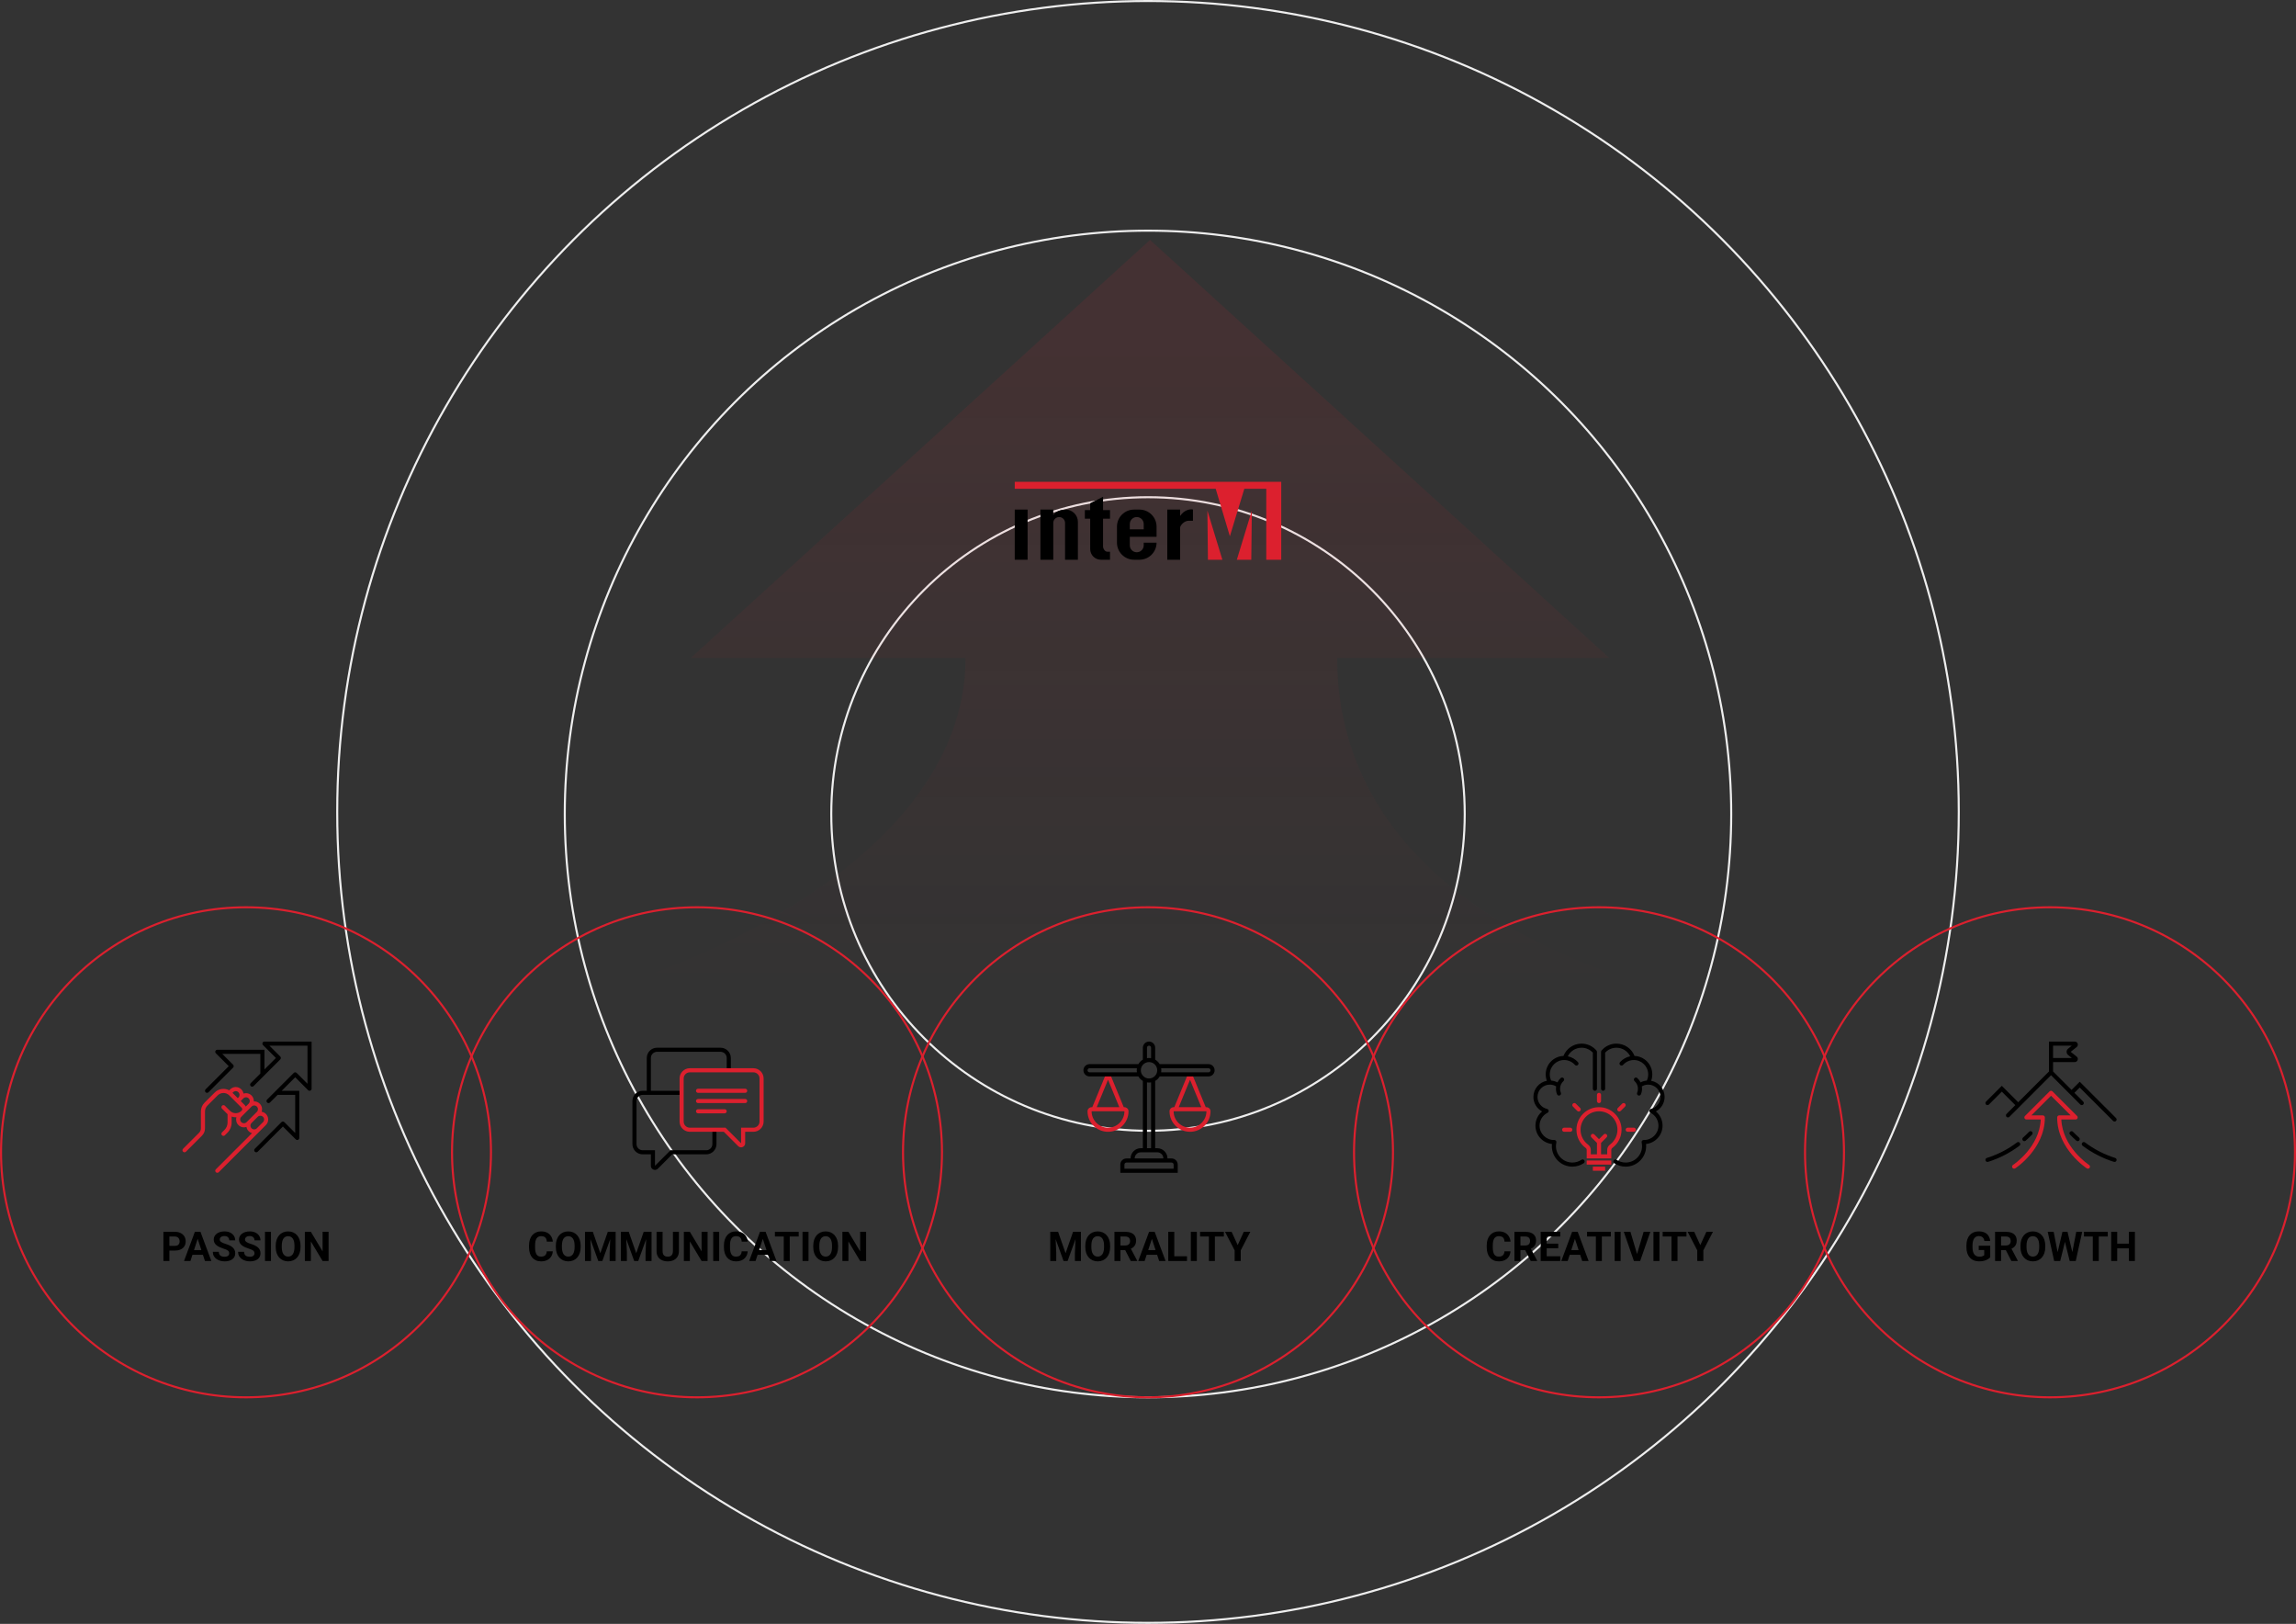 <svg width="1120" height="792" viewBox="0 0 1120 792" fill="none" xmlns="http://www.w3.org/2000/svg">
<rect x="0" y="0" width="1120" height="792" fill="#333333" stroke="none"/>
<circle cx="560" cy="396" r="395.5" stroke="#EEEEEE"/>
<circle cx="560" cy="397" r="284.5" stroke="#EEEEEE"/>
<circle cx="560" cy="397" r="154.5" stroke="#EEEEEE"/>
<path opacity="0.1" d="M471 320.881C471 426 310.854 488.586 230 497H892C760.5 484.5 652.28 426 652.28 320.881H785L560.999 117L336.999 320.881H471Z" fill="url(#paint0_linear_277_8684)"/>
<circle cx="120" cy="562" r="119.5" stroke="#DC202E"/>
<path d="M128.076 508.617C128.231 508.244 128.596 508 129 508H152V531C152 531.404 151.756 531.769 151.383 531.924C151.009 532.079 150.579 531.993 150.293 531.707L144 525.414L137.414 532H146V555C146 555.404 145.756 555.769 145.383 555.924C145.009 556.079 144.579 555.993 144.293 555.707L138 549.414L125.707 561.707C125.317 562.098 124.683 562.098 124.293 561.707C123.902 561.317 123.902 560.683 124.293 560.293L137.293 547.293C137.683 546.902 138.317 546.902 138.707 547.293L144 552.586V534H135.414L131.707 537.707C131.317 538.098 130.683 538.098 130.293 537.707C129.902 537.317 129.902 536.683 130.293 536.293L142.293 524.293L142.294 524.292L143.293 523.293C143.683 522.902 144.317 522.902 144.707 523.293L150 528.586V510H131.414L136.707 515.293C137.098 515.683 137.098 516.317 136.707 516.707L124.707 528.707C124.707 528.707 124.707 528.707 124.707 528.707L123.707 529.707C123.317 530.098 122.683 530.098 122.293 529.707C121.902 529.317 121.902 528.683 122.293 528.293L123.293 527.293C123.293 527.293 123.293 527.293 123.293 527.293L127 523.586V514H108.414L113.707 519.293C114.098 519.683 114.098 520.317 113.707 520.707L101.707 532.707C101.317 533.098 100.683 533.098 100.293 532.707C99.902 532.317 99.902 531.683 100.293 531.293L111.586 520L105.293 513.707C105.007 513.421 104.921 512.991 105.076 512.617C105.231 512.244 105.596 512 106 512H129V521.586L134.586 516L128.293 509.707C128.007 509.421 127.921 508.991 128.076 508.617Z" fill="black"/>
<path fill-rule="evenodd" clip-rule="evenodd" d="M117.707 531.293C116.212 529.798 113.788 529.798 112.293 531.293L111.815 531.771C109.547 530.565 106.668 530.918 104.757 532.829L99.757 537.829C98.632 538.954 98 540.48 98 542.071V550.343C98 551.139 97.684 551.902 97.121 552.465L89.293 560.293C88.902 560.684 88.902 561.317 89.293 561.707C89.683 562.098 90.317 562.098 90.707 561.707L98.535 553.879C99.473 552.941 100 551.67 100 550.343V542.071C100 541.011 100.421 539.993 101.172 539.243L106.172 534.243C107.734 532.681 110.266 532.681 111.828 534.243L115.292 537.707C115.292 537.707 115.293 537.707 115.293 537.707C115.293 537.708 115.293 537.708 115.294 537.708L117.879 540.293C118.269 540.684 118.269 541.317 117.879 541.707L117.828 541.758C116.266 543.32 113.734 543.32 112.172 541.758L109.707 539.293C109.317 538.903 108.683 538.903 108.293 539.293C107.902 539.684 107.902 540.317 108.293 540.707L110.757 543.172C110.837 543.251 110.918 543.328 111 543.402V547.515C111 548.841 110.473 550.113 109.536 551.051L108.293 552.293C107.902 552.684 107.902 553.317 108.293 553.707C108.683 554.098 109.317 554.098 109.707 553.707L110.95 552.465C112.263 551.152 113 549.372 113 547.515V544.588C113.75 544.852 114.541 544.963 115.326 544.92C114.945 546.22 115.268 547.682 116.293 548.707C117.356 549.77 118.889 550.078 120.223 549.629C120.349 550.39 120.706 551.12 121.293 551.707C121.761 552.176 122.32 552.497 122.914 552.672L105.293 570.293C104.902 570.684 104.902 571.317 105.293 571.707C105.683 572.098 106.317 572.098 106.707 571.707L126.707 551.707L126.708 551.706L129.707 548.707C131.202 547.212 131.202 544.788 129.707 543.293C129.12 542.706 128.39 542.35 127.629 542.224C128.077 540.889 127.77 539.356 126.707 538.293C125.915 537.501 124.862 537.129 123.824 537.176C123.872 536.138 123.499 535.085 122.707 534.293C121.644 533.23 120.111 532.923 118.777 533.372C118.651 532.611 118.294 531.88 117.707 531.293ZM117.708 536.706C117.708 536.707 117.707 536.707 117.707 536.707L117.414 537L119.293 538.879C119.541 539.127 119.736 539.407 119.879 539.707L121.293 538.293C122.007 537.579 122.007 536.421 121.293 535.707C120.579 534.993 119.421 534.993 118.707 535.707L117.708 536.706ZM116.294 535.292C117.007 534.578 117.007 533.421 116.293 532.707C115.579 531.993 114.421 531.993 113.707 532.707L113.414 533L116 535.586L116.293 535.293C116.293 535.293 116.294 535.292 116.294 535.292ZM122.707 539.707C123.421 538.993 124.579 538.993 125.293 539.707C126.007 540.421 126.007 541.579 125.293 542.293L120.293 547.293C119.579 548.007 118.421 548.007 117.707 547.293C116.993 546.579 116.993 545.421 117.707 544.707L122.707 539.707ZM122.706 547.709C121.993 548.423 121.994 549.58 122.707 550.293C123.421 551.007 124.579 551.007 125.293 550.293L128.293 547.293C129.007 546.579 129.007 545.421 128.293 544.707C127.579 543.993 126.421 543.993 125.707 544.707L122.706 547.709Z" fill="#DC202E"/>
<path d="M85.244 609.932H81.621V607.646H85.244C85.804 607.646 86.26 607.555 86.611 607.373C86.963 607.184 87.22 606.924 87.383 606.592C87.546 606.26 87.627 605.885 87.627 605.469C87.627 605.046 87.546 604.652 87.383 604.287C87.22 603.923 86.963 603.63 86.611 603.408C86.26 603.187 85.804 603.076 85.244 603.076H82.637V615H79.707V600.781H85.244C86.357 600.781 87.311 600.983 88.106 601.387C88.906 601.784 89.518 602.334 89.941 603.037C90.365 603.74 90.576 604.544 90.576 605.449C90.576 606.367 90.365 607.161 89.941 607.832C89.518 608.503 88.906 609.02 88.106 609.385C87.311 609.749 86.357 609.932 85.244 609.932ZM96.758 603.213L92.891 615H89.775L95.059 600.781H97.041L96.758 603.213ZM99.971 615L96.094 603.213L95.781 600.781H97.783L103.096 615H99.971ZM99.795 609.707V612.002H92.285V609.707H99.795ZM111.816 611.279C111.816 611.025 111.777 610.798 111.699 610.596C111.628 610.387 111.491 610.199 111.289 610.029C111.087 609.854 110.804 609.681 110.439 609.512C110.075 609.342 109.603 609.167 109.023 608.984C108.379 608.776 107.767 608.542 107.188 608.281C106.615 608.021 106.107 607.718 105.664 607.373C105.228 607.021 104.883 606.615 104.629 606.152C104.382 605.69 104.258 605.153 104.258 604.541C104.258 603.949 104.388 603.411 104.648 602.93C104.909 602.441 105.273 602.025 105.742 601.68C106.211 601.328 106.764 601.058 107.402 600.869C108.047 600.68 108.753 600.586 109.521 600.586C110.57 600.586 111.484 600.775 112.266 601.152C113.047 601.53 113.652 602.048 114.082 602.705C114.518 603.363 114.736 604.115 114.736 604.961H111.826C111.826 604.544 111.738 604.18 111.562 603.867C111.393 603.548 111.133 603.298 110.781 603.115C110.436 602.933 110 602.842 109.473 602.842C108.965 602.842 108.542 602.92 108.203 603.076C107.865 603.226 107.611 603.431 107.441 603.691C107.272 603.945 107.188 604.232 107.188 604.551C107.188 604.792 107.246 605.01 107.363 605.205C107.487 605.4 107.669 605.583 107.91 605.752C108.151 605.921 108.447 606.081 108.799 606.23C109.15 606.38 109.557 606.527 110.02 606.67C110.794 606.904 111.475 607.168 112.061 607.461C112.653 607.754 113.148 608.083 113.545 608.447C113.942 608.812 114.242 609.225 114.443 609.688C114.645 610.15 114.746 610.674 114.746 611.26C114.746 611.878 114.626 612.432 114.385 612.92C114.144 613.408 113.796 613.822 113.34 614.16C112.884 614.499 112.34 614.756 111.709 614.932C111.077 615.107 110.371 615.195 109.59 615.195C108.887 615.195 108.193 615.104 107.51 614.922C106.826 614.733 106.204 614.45 105.645 614.072C105.091 613.695 104.648 613.213 104.316 612.627C103.984 612.041 103.818 611.348 103.818 610.547H106.758C106.758 610.99 106.826 611.364 106.963 611.67C107.1 611.976 107.292 612.223 107.539 612.412C107.793 612.601 108.092 612.738 108.438 612.822C108.789 612.907 109.173 612.949 109.59 612.949C110.098 612.949 110.514 612.878 110.84 612.734C111.172 612.591 111.416 612.393 111.572 612.139C111.735 611.885 111.816 611.598 111.816 611.279ZM124.141 611.279C124.141 611.025 124.102 610.798 124.023 610.596C123.952 610.387 123.815 610.199 123.613 610.029C123.411 609.854 123.128 609.681 122.764 609.512C122.399 609.342 121.927 609.167 121.348 608.984C120.703 608.776 120.091 608.542 119.512 608.281C118.939 608.021 118.431 607.718 117.988 607.373C117.552 607.021 117.207 606.615 116.953 606.152C116.706 605.69 116.582 605.153 116.582 604.541C116.582 603.949 116.712 603.411 116.973 602.93C117.233 602.441 117.598 602.025 118.066 601.68C118.535 601.328 119.089 601.058 119.727 600.869C120.371 600.68 121.077 600.586 121.846 600.586C122.894 600.586 123.809 600.775 124.59 601.152C125.371 601.53 125.977 602.048 126.406 602.705C126.842 603.363 127.061 604.115 127.061 604.961H124.15C124.15 604.544 124.062 604.18 123.887 603.867C123.717 603.548 123.457 603.298 123.105 603.115C122.76 602.933 122.324 602.842 121.797 602.842C121.289 602.842 120.866 602.92 120.527 603.076C120.189 603.226 119.935 603.431 119.766 603.691C119.596 603.945 119.512 604.232 119.512 604.551C119.512 604.792 119.57 605.01 119.688 605.205C119.811 605.4 119.993 605.583 120.234 605.752C120.475 605.921 120.771 606.081 121.123 606.23C121.475 606.38 121.882 606.527 122.344 606.67C123.118 606.904 123.799 607.168 124.385 607.461C124.977 607.754 125.472 608.083 125.869 608.447C126.266 608.812 126.566 609.225 126.768 609.688C126.969 610.15 127.07 610.674 127.07 611.26C127.07 611.878 126.95 612.432 126.709 612.92C126.468 613.408 126.12 613.822 125.664 614.16C125.208 614.499 124.665 614.756 124.033 614.932C123.402 615.107 122.695 615.195 121.914 615.195C121.211 615.195 120.518 615.104 119.834 614.922C119.15 614.733 118.529 614.45 117.969 614.072C117.415 613.695 116.973 613.213 116.641 612.627C116.309 612.041 116.143 611.348 116.143 610.547H119.082C119.082 610.99 119.15 611.364 119.287 611.67C119.424 611.976 119.616 612.223 119.863 612.412C120.117 612.601 120.417 612.738 120.762 612.822C121.113 612.907 121.497 612.949 121.914 612.949C122.422 612.949 122.839 612.878 123.164 612.734C123.496 612.591 123.74 612.393 123.896 612.139C124.059 611.885 124.141 611.598 124.141 611.279ZM132.178 600.781V615H129.258V600.781H132.178ZM146.602 607.559V608.232C146.602 609.313 146.455 610.283 146.162 611.143C145.869 612.002 145.456 612.734 144.922 613.34C144.388 613.939 143.75 614.398 143.008 614.717C142.272 615.036 141.455 615.195 140.557 615.195C139.665 615.195 138.848 615.036 138.105 614.717C137.37 614.398 136.732 613.939 136.191 613.34C135.651 612.734 135.231 612.002 134.932 611.143C134.639 610.283 134.492 609.313 134.492 608.232V607.559C134.492 606.471 134.639 605.501 134.932 604.648C135.225 603.789 135.638 603.057 136.172 602.451C136.712 601.846 137.35 601.383 138.086 601.064C138.828 600.745 139.645 600.586 140.537 600.586C141.436 600.586 142.253 600.745 142.988 601.064C143.73 601.383 144.368 601.846 144.902 602.451C145.443 603.057 145.859 603.789 146.152 604.648C146.452 605.501 146.602 606.471 146.602 607.559ZM143.643 608.232V607.539C143.643 606.784 143.574 606.12 143.438 605.547C143.301 604.974 143.099 604.492 142.832 604.102C142.565 603.711 142.24 603.418 141.855 603.223C141.471 603.021 141.032 602.92 140.537 602.92C140.042 602.92 139.603 603.021 139.219 603.223C138.841 603.418 138.519 603.711 138.252 604.102C137.992 604.492 137.793 604.974 137.656 605.547C137.52 606.12 137.451 606.784 137.451 607.539V608.232C137.451 608.981 137.52 609.645 137.656 610.225C137.793 610.798 137.995 611.283 138.262 611.68C138.529 612.07 138.854 612.367 139.238 612.568C139.622 612.77 140.062 612.871 140.557 612.871C141.051 612.871 141.491 612.77 141.875 612.568C142.259 612.367 142.581 612.07 142.842 611.68C143.102 611.283 143.301 610.798 143.438 610.225C143.574 609.645 143.643 608.981 143.643 608.232ZM160.283 600.781V615H157.354L151.641 605.469V615H148.711V600.781H151.641L157.363 610.322V600.781H160.283Z" fill="black"/>
<circle cx="340" cy="562" r="119.5" stroke="#DC202E"/>
<path d="M320.5 511C317.739 511 315.5 513.239 315.5 516V532H313.5C310.739 532 308.5 534.239 308.5 537V558C308.5 560.761 310.739 563 313.5 563H317.5V568.586C317.5 570.368 319.654 571.26 320.914 570L327.914 563H344.5C347.261 563 349.5 560.761 349.5 558V551H347.5V558C347.5 559.657 346.157 561 344.5 561H327.086L319.5 568.586V561H313.5C311.843 561 310.5 559.657 310.5 558V537C310.5 535.343 311.843 534 313.5 534H332.5V532H317.5V516C317.5 514.343 318.843 513 320.5 513H351.5C353.157 513 354.5 514.343 354.5 516V522H356.5V516C356.5 513.239 354.261 511 351.5 511H320.5Z" fill="black"/>
<path d="M340.5 531C339.948 531 339.5 531.448 339.5 532C339.5 532.552 339.948 533 340.5 533H363.5C364.052 533 364.5 532.552 364.5 532C364.5 531.448 364.052 531 363.5 531H340.5Z" fill="#DC202E"/>
<path d="M340.5 536C339.948 536 339.5 536.448 339.5 537C339.5 537.552 339.948 538 340.5 538H363.5C364.052 538 364.5 537.552 364.5 537C364.5 536.448 364.052 536 363.5 536H340.5Z" fill="#DC202E"/>
<path d="M340.5 541C339.948 541 339.5 541.448 339.5 542C339.5 542.552 339.948 543 340.5 543H353.5C354.052 543 354.5 542.552 354.5 542C354.5 541.448 354.052 541 353.5 541H340.5Z" fill="#DC202E"/>
<path fill-rule="evenodd" clip-rule="evenodd" d="M336.5 521C333.739 521 331.5 523.239 331.5 526V547C331.5 549.761 333.739 552 336.5 552H353.086L360.086 559C361.346 560.26 363.5 559.368 363.5 557.586V552H367.5C370.261 552 372.5 549.761 372.5 547V526C372.5 523.239 370.261 521 367.5 521H336.5ZM333.5 526C333.5 524.343 334.843 523 336.5 523H367.5C369.157 523 370.5 524.343 370.5 526V547C370.5 548.657 369.157 550 367.5 550H361.5V557.586L353.914 550H336.5C334.843 550 333.5 548.657 333.5 547V526Z" fill="#DC202E"/>
<path d="M266.73 610.283H269.65C269.592 611.24 269.328 612.09 268.859 612.832C268.397 613.574 267.749 614.154 266.916 614.57C266.089 614.987 265.093 615.195 263.928 615.195C263.016 615.195 262.199 615.039 261.477 614.727C260.754 614.408 260.135 613.952 259.621 613.359C259.113 612.767 258.726 612.051 258.459 611.211C258.192 610.371 258.059 609.43 258.059 608.389V607.402C258.059 606.361 258.195 605.42 258.469 604.58C258.749 603.734 259.146 603.014 259.66 602.422C260.181 601.829 260.803 601.374 261.525 601.055C262.248 600.736 263.055 600.576 263.947 600.576C265.132 600.576 266.132 600.791 266.945 601.221C267.766 601.65 268.4 602.243 268.85 602.998C269.305 603.753 269.579 604.613 269.67 605.576H266.74C266.708 605.003 266.594 604.518 266.398 604.121C266.203 603.717 265.907 603.415 265.51 603.213C265.119 603.005 264.598 602.9 263.947 602.9C263.459 602.9 263.033 602.992 262.668 603.174C262.303 603.356 261.997 603.633 261.75 604.004C261.503 604.375 261.317 604.844 261.193 605.41C261.076 605.97 261.018 606.628 261.018 607.383V608.389C261.018 609.124 261.073 609.772 261.184 610.332C261.294 610.885 261.464 611.354 261.691 611.738C261.926 612.116 262.225 612.402 262.59 612.598C262.961 612.786 263.407 612.881 263.928 612.881C264.54 612.881 265.044 612.783 265.441 612.588C265.839 612.393 266.141 612.103 266.35 611.719C266.564 611.335 266.691 610.856 266.73 610.283ZM283.254 607.559V608.232C283.254 609.313 283.107 610.283 282.814 611.143C282.521 612.002 282.108 612.734 281.574 613.34C281.04 613.939 280.402 614.398 279.66 614.717C278.924 615.036 278.107 615.195 277.209 615.195C276.317 615.195 275.5 615.036 274.758 614.717C274.022 614.398 273.384 613.939 272.844 613.34C272.303 612.734 271.883 612.002 271.584 611.143C271.291 610.283 271.145 609.313 271.145 608.232V607.559C271.145 606.471 271.291 605.501 271.584 604.648C271.877 603.789 272.29 603.057 272.824 602.451C273.365 601.846 274.003 601.383 274.738 601.064C275.48 600.745 276.298 600.586 277.189 600.586C278.088 600.586 278.905 600.745 279.641 601.064C280.383 601.383 281.021 601.846 281.555 602.451C282.095 603.057 282.512 603.789 282.805 604.648C283.104 605.501 283.254 606.471 283.254 607.559ZM280.295 608.232V607.539C280.295 606.784 280.227 606.12 280.09 605.547C279.953 604.974 279.751 604.492 279.484 604.102C279.217 603.711 278.892 603.418 278.508 603.223C278.124 603.021 277.684 602.92 277.189 602.92C276.695 602.92 276.255 603.021 275.871 603.223C275.493 603.418 275.171 603.711 274.904 604.102C274.644 604.492 274.445 604.974 274.309 605.547C274.172 606.12 274.104 606.784 274.104 607.539V608.232C274.104 608.981 274.172 609.645 274.309 610.225C274.445 610.798 274.647 611.283 274.914 611.68C275.181 612.07 275.507 612.367 275.891 612.568C276.275 612.77 276.714 612.871 277.209 612.871C277.704 612.871 278.143 612.77 278.527 612.568C278.911 612.367 279.234 612.07 279.494 611.68C279.755 611.283 279.953 610.798 280.09 610.225C280.227 609.645 280.295 608.981 280.295 608.232ZM286.701 600.781H289.182L292.834 611.221L296.486 600.781H298.967L293.83 615H291.838L286.701 600.781ZM285.363 600.781H287.834L288.283 610.957V615H285.363V600.781ZM297.834 600.781H300.314V615H297.385V610.957L297.834 600.781ZM304.221 600.781H306.701L310.354 611.221L314.006 600.781H316.486L311.35 615H309.357L304.221 600.781ZM302.883 600.781H305.354L305.803 610.957V615H302.883V600.781ZM315.354 600.781H317.834V615H314.904V610.957L315.354 600.781ZM328.254 600.781H331.174V610.176C331.174 611.27 330.939 612.191 330.471 612.939C330.008 613.688 329.367 614.251 328.547 614.629C327.733 615.007 326.796 615.195 325.734 615.195C324.673 615.195 323.729 615.007 322.902 614.629C322.082 614.251 321.438 613.688 320.969 612.939C320.507 612.191 320.275 611.27 320.275 610.176V600.781H323.205V610.176C323.205 610.814 323.306 611.335 323.508 611.738C323.71 612.142 323.999 612.438 324.377 612.627C324.761 612.816 325.214 612.91 325.734 612.91C326.268 612.91 326.721 612.816 327.092 612.627C327.469 612.438 327.756 612.142 327.951 611.738C328.153 611.335 328.254 610.814 328.254 610.176V600.781ZM345.158 600.781V615H342.229L336.516 605.469V615H333.586V600.781H336.516L342.238 610.322V600.781H345.158ZM350.822 600.781V615H347.902V600.781H350.822ZM361.809 610.283H364.729C364.67 611.24 364.406 612.09 363.938 612.832C363.475 613.574 362.827 614.154 361.994 614.57C361.167 614.987 360.171 615.195 359.006 615.195C358.094 615.195 357.277 615.039 356.555 614.727C355.832 614.408 355.214 613.952 354.699 613.359C354.191 612.767 353.804 612.051 353.537 611.211C353.27 610.371 353.137 609.43 353.137 608.389V607.402C353.137 606.361 353.273 605.42 353.547 604.58C353.827 603.734 354.224 603.014 354.738 602.422C355.259 601.829 355.881 601.374 356.604 601.055C357.326 600.736 358.133 600.576 359.025 600.576C360.21 600.576 361.21 600.791 362.023 601.221C362.844 601.65 363.479 602.243 363.928 602.998C364.383 603.753 364.657 604.613 364.748 605.576H361.818C361.786 605.003 361.672 604.518 361.477 604.121C361.281 603.717 360.985 603.415 360.588 603.213C360.197 603.005 359.676 602.9 359.025 602.9C358.537 602.9 358.111 602.992 357.746 603.174C357.382 603.356 357.076 603.633 356.828 604.004C356.581 604.375 356.395 604.844 356.271 605.41C356.154 605.97 356.096 606.628 356.096 607.383V608.389C356.096 609.124 356.151 609.772 356.262 610.332C356.372 610.885 356.542 611.354 356.77 611.738C357.004 612.116 357.303 612.402 357.668 612.598C358.039 612.786 358.485 612.881 359.006 612.881C359.618 612.881 360.122 612.783 360.52 612.588C360.917 612.393 361.219 612.103 361.428 611.719C361.643 611.335 361.77 610.856 361.809 610.283ZM372.434 603.213L368.566 615H365.451L370.734 600.781H372.717L372.434 603.213ZM375.646 615L371.77 603.213L371.457 600.781H373.459L378.771 615H375.646ZM375.471 609.707V612.002H367.961V609.707H375.471ZM385.236 600.781V615H382.316V600.781H385.236ZM389.611 600.781V603.076H378.01V600.781H389.611ZM394.396 600.781V615H391.477V600.781H394.396ZM408.82 607.559V608.232C408.82 609.313 408.674 610.283 408.381 611.143C408.088 612.002 407.674 612.734 407.141 613.34C406.607 613.939 405.969 614.398 405.227 614.717C404.491 615.036 403.674 615.195 402.775 615.195C401.883 615.195 401.066 615.036 400.324 614.717C399.589 614.398 398.951 613.939 398.41 613.34C397.87 612.734 397.45 612.002 397.15 611.143C396.857 610.283 396.711 609.313 396.711 608.232V607.559C396.711 606.471 396.857 605.501 397.15 604.648C397.443 603.789 397.857 603.057 398.391 602.451C398.931 601.846 399.569 601.383 400.305 601.064C401.047 600.745 401.864 600.586 402.756 600.586C403.654 600.586 404.471 600.745 405.207 601.064C405.949 601.383 406.587 601.846 407.121 602.451C407.661 603.057 408.078 603.789 408.371 604.648C408.671 605.501 408.82 606.471 408.82 607.559ZM405.861 608.232V607.539C405.861 606.784 405.793 606.12 405.656 605.547C405.52 604.974 405.318 604.492 405.051 604.102C404.784 603.711 404.458 603.418 404.074 603.223C403.69 603.021 403.251 602.92 402.756 602.92C402.261 602.92 401.822 603.021 401.438 603.223C401.06 603.418 400.738 603.711 400.471 604.102C400.21 604.492 400.012 604.974 399.875 605.547C399.738 606.12 399.67 606.784 399.67 607.539V608.232C399.67 608.981 399.738 609.645 399.875 610.225C400.012 610.798 400.214 611.283 400.48 611.68C400.747 612.07 401.073 612.367 401.457 612.568C401.841 612.77 402.281 612.871 402.775 612.871C403.27 612.871 403.71 612.77 404.094 612.568C404.478 612.367 404.8 612.07 405.061 611.68C405.321 611.283 405.52 610.798 405.656 610.225C405.793 609.645 405.861 608.981 405.861 608.232ZM422.502 600.781V615H419.572L413.859 605.469V615H410.93V600.781H413.859L419.582 610.322V600.781H422.502Z" fill="black"/>
<circle cx="560" cy="562" r="119.5" stroke="#DC202E"/>
<path fill-rule="evenodd" clip-rule="evenodd" d="M532.83 540L539.575 523.619H541.425L548.17 540H548.443C549.492 540 550.5 540.806 550.5 542C550.5 547.523 546.023 552 540.5 552C534.977 552 530.5 547.523 530.5 542C530.5 540.806 531.508 540 532.557 540H532.83ZM534.993 540L540.5 526.626L546.007 540H534.993ZM540.5 550C536.087 550 532.508 546.426 532.5 542.015C532.51 542.008 532.529 542 532.557 542H548.443C548.471 542 548.49 542.008 548.5 542.015C548.492 546.426 544.913 550 540.5 550Z" fill="#DC202E"/>
<path fill-rule="evenodd" clip-rule="evenodd" d="M570.5 542C570.5 540.806 571.508 540 572.557 540H572.83L579.575 523.619H581.425L588.17 540H588.443C589.492 540 590.5 540.806 590.5 542C590.5 547.523 586.023 552 580.5 552C574.977 552 570.5 547.523 570.5 542ZM572.5 542.015C572.508 546.426 576.087 550 580.5 550C584.913 550 588.492 546.426 588.5 542.015C588.49 542.008 588.471 542 588.443 542H572.557C572.529 542 572.51 542.008 572.5 542.015ZM586.007 540L580.5 526.626L574.993 540H586.007Z" fill="#DC202E"/>
<path fill-rule="evenodd" clip-rule="evenodd" d="M557.5 511C557.5 509.343 558.843 508 560.5 508C562.157 508 563.5 509.343 563.5 511V516.803C564.411 517.33 565.17 518.089 565.697 519H589.5C591.157 519 592.5 520.343 592.5 522C592.5 523.657 591.157 525 589.5 525H565.697C565.17 525.911 564.411 526.67 563.5 527.197V560H564.5C567.261 560 569.5 562.239 569.5 565H571.5C573.157 565 574.5 566.343 574.5 568V572H546.5V568C546.5 566.343 547.843 565 549.5 565H551.5C551.5 562.239 553.739 560 556.5 560H557.5V527.197C556.589 526.67 555.83 525.911 555.303 525H531.5C529.843 525 528.5 523.657 528.5 522C528.5 520.343 529.843 519 531.5 519H555.303C555.83 518.089 556.589 517.33 557.5 516.803V511ZM554.583 521H531.5C530.948 521 530.5 521.448 530.5 522C530.5 522.552 530.948 523 531.5 523H554.583C554.528 522.675 554.5 522.341 554.5 522C554.5 521.659 554.528 521.325 554.583 521ZM566.417 523H589.5C590.052 523 590.5 522.552 590.5 522C590.5 521.448 590.052 521 589.5 521H566.417C566.472 521.325 566.5 521.659 566.5 522C566.5 522.341 566.472 522.675 566.417 523ZM561.5 527.917V560H559.5V527.917C559.825 527.972 560.159 528 560.5 528C560.841 528 561.175 527.972 561.5 527.917ZM571.5 567C572.052 567 572.5 567.448 572.5 568V570H548.5V568C548.5 567.448 548.948 567 549.5 567H571.5ZM564.5 562C566.157 562 567.5 563.343 567.5 565H553.5C553.5 563.343 554.843 562 556.5 562H564.5ZM561.5 511V516.083C561.175 516.028 560.841 516 560.5 516C560.159 516 559.825 516.028 559.5 516.083V511C559.5 510.448 559.948 510 560.5 510C561.052 510 561.5 510.448 561.5 511ZM560.5 518C558.291 518 556.5 519.791 556.5 522C556.5 524.209 558.291 526 560.5 526C562.709 526 564.5 524.209 564.5 522C564.5 519.791 562.709 518 560.5 518Z" fill="black"/>
<path d="M513.664 600.781H516.145L519.797 611.221L523.449 600.781H525.93L520.793 615H518.801L513.664 600.781ZM512.326 600.781H514.797L515.246 610.957V615H512.326V600.781ZM524.797 600.781H527.277V615H524.348V610.957L524.797 600.781ZM541.525 607.559V608.232C541.525 609.313 541.379 610.283 541.086 611.143C540.793 612.002 540.38 612.734 539.846 613.34C539.312 613.939 538.674 614.398 537.932 614.717C537.196 615.036 536.379 615.195 535.48 615.195C534.589 615.195 533.771 615.036 533.029 614.717C532.294 614.398 531.656 613.939 531.115 613.34C530.575 612.734 530.155 612.002 529.855 611.143C529.562 610.283 529.416 609.313 529.416 608.232V607.559C529.416 606.471 529.562 605.501 529.855 604.648C530.148 603.789 530.562 603.057 531.096 602.451C531.636 601.846 532.274 601.383 533.01 601.064C533.752 600.745 534.569 600.586 535.461 600.586C536.359 600.586 537.176 600.745 537.912 601.064C538.654 601.383 539.292 601.846 539.826 602.451C540.367 603.057 540.783 603.789 541.076 604.648C541.376 605.501 541.525 606.471 541.525 607.559ZM538.566 608.232V607.539C538.566 606.784 538.498 606.12 538.361 605.547C538.225 604.974 538.023 604.492 537.756 604.102C537.489 603.711 537.163 603.418 536.779 603.223C536.395 603.021 535.956 602.92 535.461 602.92C534.966 602.92 534.527 603.021 534.143 603.223C533.765 603.418 533.443 603.711 533.176 604.102C532.915 604.492 532.717 604.974 532.58 605.547C532.443 606.12 532.375 606.784 532.375 607.539V608.232C532.375 608.981 532.443 609.645 532.58 610.225C532.717 610.798 532.919 611.283 533.186 611.68C533.452 612.07 533.778 612.367 534.162 612.568C534.546 612.77 534.986 612.871 535.48 612.871C535.975 612.871 536.415 612.77 536.799 612.568C537.183 612.367 537.505 612.07 537.766 611.68C538.026 611.283 538.225 610.798 538.361 610.225C538.498 609.645 538.566 608.981 538.566 608.232ZM543.635 600.781H548.938C550.025 600.781 550.959 600.944 551.74 601.27C552.528 601.595 553.133 602.077 553.557 602.715C553.98 603.353 554.191 604.137 554.191 605.068C554.191 605.83 554.061 606.484 553.801 607.031C553.547 607.572 553.186 608.024 552.717 608.389C552.255 608.747 551.711 609.033 551.086 609.248L550.158 609.736H545.549L545.529 607.451H548.957C549.471 607.451 549.898 607.36 550.236 607.178C550.575 606.995 550.829 606.742 550.998 606.416C551.174 606.09 551.262 605.713 551.262 605.283C551.262 604.827 551.177 604.434 551.008 604.102C550.839 603.77 550.581 603.516 550.236 603.34C549.891 603.164 549.458 603.076 548.938 603.076H546.564V615H543.635V600.781ZM551.584 615L548.342 608.662L551.438 608.643L554.719 614.863V615H551.584ZM562.229 603.213L558.361 615H555.246L560.529 600.781H562.512L562.229 603.213ZM565.441 615L561.564 603.213L561.252 600.781H563.254L568.566 615H565.441ZM565.266 609.707V612.002H557.756V609.707H565.266ZM579.025 612.715V615H571.867V612.715H579.025ZM572.814 600.781V615H569.885V600.781H572.814ZM583.82 600.781V615H580.9V600.781H583.82ZM592.629 600.781V615H589.709V600.781H592.629ZM597.004 600.781V603.076H585.402V600.781H597.004ZM600.783 600.781L603.752 607.266L606.721 600.781H609.914L605.236 609.824V615H602.268V609.824L597.58 600.781H600.783Z" fill="black"/>
<circle cx="780" cy="562" r="119.5" stroke="#DC202E"/>
<path d="M754 524C754 519.142 757.849 515.183 762.663 515.006C764.055 511.489 767.486 509 771.5 509C774.415 509 777.023 510.314 778.764 512.378C778.917 512.558 779 512.786 779 513.022V531C779 531.552 778.552 532 778 532C777.448 532 777 531.552 777 531V513.401C775.629 511.923 773.673 511 771.5 511C768.553 511 766.001 512.7 764.775 515.175C766.74 515.568 768.474 516.602 769.75 518.047C770.115 518.461 770.076 519.093 769.662 519.458C769.248 519.824 768.616 519.784 768.25 519.37C766.966 517.915 765.091 517 763 517C759.134 517 756 520.134 756 524C756 525.087 756.247 526.113 756.687 527.029C757.773 527.122 758.797 527.431 759.716 527.914C760.115 527.102 760.667 526.379 761.333 525.783C761.745 525.414 762.377 525.449 762.745 525.861C763.113 526.272 763.078 526.905 762.667 527.273C761.642 528.19 761 529.519 761 531C761 531.696 761.142 532.357 761.397 532.956C761.613 533.465 761.377 534.052 760.869 534.268C760.36 534.485 759.773 534.248 759.557 533.74C759.198 532.897 759 531.97 759 531C759 530.611 759.032 530.229 759.093 529.857C758.19 529.313 757.132 529 756 529C752.686 529 750 531.686 750 535C750 537.856 751.997 540.249 754.672 540.853C755.085 540.946 755.394 541.289 755.444 541.709C755.495 542.13 755.275 542.536 754.896 542.724C752.585 543.87 751 546.251 751 549C751 552.866 754.134 556 758 556C758.066 556 758.131 555.999 758.196 555.997C758.505 555.989 758.801 556.124 758.997 556.362C759.193 556.601 759.267 556.917 759.199 557.219C759.069 557.791 759 558.387 759 559C759 563.418 762.582 567 767 567C768.646 567 770.173 566.504 771.444 565.653C771.903 565.346 772.524 565.469 772.831 565.928C773.138 566.387 773.015 567.008 772.556 567.315C770.967 568.379 769.054 569 767 569C761.477 569 757 564.523 757 559C757 558.646 757.018 558.296 757.054 557.951C752.528 557.478 749 553.651 749 549C749 546.212 750.268 543.721 752.256 542.071C749.724 540.728 748 538.066 748 535C748 531.074 750.829 527.808 754.559 527.129C754.198 526.154 754 525.099 754 524Z" fill="black"/>
<path d="M806 524C806 519.142 802.151 515.183 797.337 515.006C795.945 511.489 792.514 509 788.5 509C785.585 509 782.977 510.314 781.236 512.378C781.083 512.558 781 512.786 781 513.022V531C781 531.552 781.448 532 782 532C782.552 532 783 531.552 783 531V513.401C784.371 511.923 786.327 511 788.5 511C791.447 511 793.999 512.7 795.225 515.175C793.26 515.568 791.526 516.602 790.25 518.047C789.885 518.461 789.924 519.093 790.338 519.458C790.752 519.824 791.384 519.784 791.75 519.37C793.034 517.915 794.909 517 797 517C800.866 517 804 520.134 804 524C804 525.087 803.753 526.113 803.313 527.029C802.227 527.122 801.203 527.431 800.284 527.914C799.885 527.102 799.333 526.379 798.667 525.783C798.255 525.414 797.623 525.449 797.255 525.861C796.887 526.272 796.922 526.905 797.333 527.273C798.358 528.19 799 529.519 799 531C799 531.696 798.858 532.357 798.603 532.956C798.387 533.465 798.623 534.052 799.131 534.268C799.64 534.485 800.227 534.248 800.443 533.74C800.802 532.897 801 531.97 801 531C801 530.611 800.968 530.229 800.907 529.857C801.81 529.313 802.868 529 804 529C807.314 529 810 531.686 810 535C810 537.856 808.003 540.249 805.328 540.853C804.915 540.946 804.606 541.289 804.556 541.709C804.505 542.13 804.725 542.536 805.104 542.724C807.415 543.87 809 546.251 809 549C809 552.866 805.866 556 802 556C801.934 556 801.869 555.999 801.804 555.997C801.495 555.989 801.199 556.124 801.003 556.362C800.807 556.601 800.733 556.917 800.801 557.219C800.931 557.791 801 558.387 801 559C801 563.418 797.418 567 793 567C791.354 567 789.827 566.504 788.556 565.653C788.097 565.346 787.476 565.469 787.169 565.928C786.862 566.387 786.985 567.008 787.444 567.315C789.033 568.379 790.946 569 793 569C798.523 569 803 564.523 803 559C803 558.646 802.982 558.296 802.946 557.951C807.472 557.478 811 553.651 811 549C811 546.212 809.732 543.721 807.744 542.071C810.276 540.728 812 538.066 812 535C812 531.074 809.171 527.808 805.441 527.129C805.802 526.154 806 525.099 806 524Z" fill="black"/>
<path d="M781 534C781 533.448 780.552 533 780 533C779.448 533 779 533.448 779 534V537C779 537.552 779.448 538 780 538C780.552 538 781 537.552 781 537V534Z" fill="#DC202E"/>
<path d="M768.687 538.272C768.296 537.881 767.663 537.881 767.272 538.272C766.882 538.663 766.882 539.296 767.272 539.686L769.394 541.808C769.784 542.198 770.417 542.198 770.808 541.808C771.198 541.417 771.198 540.784 770.808 540.393L768.687 538.272Z" fill="#DC202E"/>
<path d="M792.728 539.686C793.118 539.296 793.118 538.663 792.728 538.272C792.337 537.882 791.704 537.882 791.314 538.272L789.192 540.393C788.802 540.784 788.802 541.417 789.192 541.808C789.583 542.198 790.216 542.198 790.607 541.808L792.728 539.686Z" fill="#DC202E"/>
<path d="M763 550C762.448 550 762 550.448 762 551C762 551.552 762.448 552 763 552H766C766.552 552 767 551.552 767 551C767 550.448 766.552 550 766 550H763Z" fill="#DC202E"/>
<path d="M794 550C793.448 550 793 550.448 793 551C793 551.552 793.448 552 794 552H797C797.552 552 798 551.552 798 551C798 550.448 797.552 550 797 550H794Z" fill="#DC202E"/>
<path fill-rule="evenodd" clip-rule="evenodd" d="M769 551C769 544.925 773.925 540 780 540C786.075 540 791 544.925 791 551C791 554.618 789.253 557.827 786.56 559.831C786.189 560.107 786 560.478 786 560.816V565H774V560.816C774 560.478 773.811 560.107 773.44 559.831C770.747 557.827 769 554.618 769 551ZM780 542C775.029 542 771 546.029 771 551C771 553.959 772.427 556.584 774.634 558.226C775.408 558.802 776 559.726 776 560.816V563H779V557.414L776.293 554.707C775.902 554.317 775.902 553.683 776.293 553.293C776.683 552.902 777.317 552.902 777.707 553.293L780 555.586L782.293 553.293C782.683 552.902 783.317 552.902 783.707 553.293C784.098 553.683 784.098 554.317 783.707 554.707L781 557.414V563H784V560.816C784 559.726 784.592 558.802 785.366 558.226C787.573 556.584 789 553.959 789 551C789 546.029 784.971 542 780 542Z" fill="#DC202E"/>
<path d="M774 568V566H786V568H774Z" fill="#DC202E"/>
<path d="M777 569V571H783V569H777Z" fill="#DC202E"/>
<path d="M733.906 610.283H736.826C736.768 611.24 736.504 612.09 736.035 612.832C735.573 613.574 734.925 614.154 734.092 614.57C733.265 614.987 732.269 615.195 731.104 615.195C730.192 615.195 729.375 615.039 728.652 614.727C727.93 614.408 727.311 613.952 726.797 613.359C726.289 612.767 725.902 612.051 725.635 611.211C725.368 610.371 725.234 609.43 725.234 608.389V607.402C725.234 606.361 725.371 605.42 725.645 604.58C725.924 603.734 726.322 603.014 726.836 602.422C727.357 601.829 727.979 601.374 728.701 601.055C729.424 600.736 730.231 600.576 731.123 600.576C732.308 600.576 733.307 600.791 734.121 601.221C734.941 601.65 735.576 602.243 736.025 602.998C736.481 603.753 736.755 604.613 736.846 605.576H733.916C733.883 605.003 733.77 604.518 733.574 604.121C733.379 603.717 733.083 603.415 732.686 603.213C732.295 603.005 731.774 602.9 731.123 602.9C730.635 602.9 730.208 602.992 729.844 603.174C729.479 603.356 729.173 603.633 728.926 604.004C728.678 604.375 728.493 604.844 728.369 605.41C728.252 605.97 728.193 606.628 728.193 607.383V608.389C728.193 609.124 728.249 609.772 728.359 610.332C728.47 610.885 728.639 611.354 728.867 611.738C729.102 612.116 729.401 612.402 729.766 612.598C730.137 612.786 730.583 612.881 731.104 612.881C731.715 612.881 732.22 612.783 732.617 612.588C733.014 612.393 733.317 612.103 733.525 611.719C733.74 611.335 733.867 610.856 733.906 610.283ZM738.75 600.781H744.053C745.14 600.781 746.074 600.944 746.855 601.27C747.643 601.595 748.249 602.077 748.672 602.715C749.095 603.353 749.307 604.137 749.307 605.068C749.307 605.83 749.176 606.484 748.916 607.031C748.662 607.572 748.301 608.024 747.832 608.389C747.37 608.747 746.826 609.033 746.201 609.248L745.273 609.736H740.664L740.645 607.451H744.072C744.587 607.451 745.013 607.36 745.352 607.178C745.69 606.995 745.944 606.742 746.113 606.416C746.289 606.09 746.377 605.713 746.377 605.283C746.377 604.827 746.292 604.434 746.123 604.102C745.954 603.77 745.697 603.516 745.352 603.34C745.007 603.164 744.574 603.076 744.053 603.076H741.68V615H738.75V600.781ZM746.699 615L743.457 608.662L746.553 608.643L749.834 614.863V615H746.699ZM761.104 612.715V615H753.535V612.715H761.104ZM754.492 600.781V615H751.562V600.781H754.492ZM760.117 606.572V608.799H753.535V606.572H760.117ZM761.094 600.781V603.076H753.535V600.781H761.094ZM768.594 603.213L764.727 615H761.611L766.895 600.781H768.877L768.594 603.213ZM771.807 615L767.93 603.213L767.617 600.781H769.619L774.932 615H771.807ZM771.631 609.707V612.002H764.121V609.707H771.631ZM781.396 600.781V615H778.477V600.781H781.396ZM785.771 600.781V603.076H774.17V600.781H785.771ZM790.557 600.781V615H787.637V600.781H790.557ZM798.428 612.031L801.777 600.781H805.039L800.088 615H797.939L798.428 612.031ZM795.342 600.781L798.682 612.031L799.189 615H797.021L792.1 600.781H795.342ZM809.482 600.781V615H806.562V600.781H809.482ZM818.291 600.781V615H815.371V600.781H818.291ZM822.666 600.781V603.076H811.064V600.781H822.666ZM826.445 600.781L829.414 607.266L832.383 600.781H835.576L830.898 609.824V615H827.93V609.824L823.242 600.781H826.445Z" fill="black"/>
<circle cx="1000" cy="562" r="119.5" stroke="#DC202E"/>
<path fill-rule="evenodd" clip-rule="evenodd" d="M999.5 508V522.586L984.5 537.586L976.5 529.586L968.793 537.293C968.403 537.683 968.403 538.317 968.793 538.707C969.184 539.098 969.817 539.098 970.207 538.707L976.5 532.414L983.086 539L978.793 543.293C978.403 543.683 978.403 544.317 978.793 544.707C979.184 545.098 979.817 545.098 980.207 544.707L1000.5 524.414L1014.79 538.707C1015.18 539.098 1015.82 539.098 1016.21 538.707C1016.6 538.317 1016.6 537.683 1016.21 537.293L1011.91 533L1014.5 530.414L1030.79 546.707C1031.18 547.098 1031.82 547.098 1032.21 546.707C1032.6 546.317 1032.6 545.683 1032.21 545.293L1014.5 527.586L1010.5 531.586L1001.5 522.586V518H1012.07C1013.49 518 1014.12 516.214 1013.01 515.329L1010.1 513L1013.01 510.671C1014.12 509.786 1013.49 508 1012.07 508H999.5ZM1010.65 516H1001.5V510H1010.65L1008.85 511.438C1007.85 512.239 1007.85 513.761 1008.85 514.562L1010.65 516Z" fill="black"/>
<path d="M991.22 553.393C991.604 552.995 991.592 552.362 991.194 551.979C990.797 551.595 990.164 551.607 989.78 552.005C988.839 552.981 987.858 553.918 986.84 554.813C986.425 555.178 986.385 555.81 986.749 556.224C987.114 556.639 987.746 556.68 988.161 556.315C989.22 555.383 990.241 554.408 991.22 553.393Z" fill="black"/>
<path d="M985.106 558.799C985.547 558.468 985.636 557.841 985.305 557.399C984.973 556.958 984.346 556.869 983.904 557.2C979.516 560.498 974.556 563.075 969.201 564.757C968.674 564.922 968.381 565.484 968.546 566.011C968.712 566.537 969.273 566.83 969.8 566.665C975.376 564.914 980.539 562.231 985.106 558.799Z" fill="black"/>
<path d="M1009.78 553.393C1009.4 552.995 1009.41 552.362 1009.81 551.979C1010.2 551.595 1010.84 551.607 1011.22 552.005C1012.16 552.981 1013.14 553.918 1014.16 554.813C1014.58 555.178 1014.62 555.81 1014.25 556.224C1013.89 556.639 1013.25 556.68 1012.84 556.315C1011.78 555.383 1010.76 554.408 1009.78 553.393Z" fill="black"/>
<path d="M1015.89 558.799C1015.45 558.468 1015.36 557.841 1015.7 557.399C1016.03 556.958 1016.65 556.869 1017.1 557.2C1021.48 560.498 1026.44 563.075 1031.8 564.757C1032.33 564.922 1032.62 565.484 1032.45 566.011C1032.29 566.537 1031.73 566.83 1031.2 566.665C1025.62 564.914 1020.46 562.231 1015.89 558.799Z" fill="black"/>
<path d="M999.781 532.304L987.793 544.293C987.507 544.579 987.421 545.009 987.576 545.383C987.731 545.756 988.096 546 988.5 546H995.478C995.184 552.673 991.991 558.101 988.737 561.946C987.033 563.959 985.328 565.52 984.05 566.576C983.412 567.104 982.882 567.504 982.515 567.771C982.331 567.904 982.188 568.004 982.092 568.069C982.045 568.102 982.009 568.126 981.986 568.141L981.961 568.158L981.956 568.161C981.492 568.462 981.361 569.081 981.661 569.544C981.962 570.008 982.581 570.139 983.045 569.839L983.046 569.838L983.05 569.835L983.06 569.829L983.095 569.806C983.125 569.786 983.167 569.757 983.222 569.719C983.332 569.644 983.49 569.534 983.689 569.39C984.087 569.101 984.651 568.675 985.325 568.118C986.672 567.004 988.467 565.361 990.263 563.238C993.849 559.001 997.5 552.779 997.5 545C997.5 544.448 997.052 544 996.5 544H990.914L1000.5 534.414L1010.09 544H1004.5C1003.95 544 1003.5 544.448 1003.5 545C1003.5 552.779 1007.15 559.001 1010.74 563.238C1012.53 565.361 1014.33 567.004 1015.68 568.118C1016.35 568.675 1016.91 569.101 1017.31 569.39C1017.51 569.534 1017.67 569.644 1017.78 569.719L1017.85 569.769L1017.91 569.806L1017.94 569.829L1017.95 569.835L1017.95 569.838L1017.96 569.839C1018.42 570.139 1019.04 570.008 1019.34 569.544C1019.64 569.081 1019.51 568.462 1019.04 568.161L1019.04 568.158L1019.01 568.141C1018.99 568.126 1018.96 568.102 1018.91 568.069C1018.81 568.004 1018.67 567.904 1018.49 567.771C1018.12 567.504 1017.59 567.104 1016.95 566.576C1015.67 565.52 1013.97 563.959 1012.26 561.946C1009.01 558.101 1005.82 552.673 1005.52 546H1012.5C1012.9 546 1013.27 545.756 1013.42 545.383C1013.58 545.009 1013.49 544.579 1013.21 544.293L1001.22 532.304C1001.21 532.301 1001.21 532.297 1001.21 532.293C1001.05 532.138 1000.86 532.045 1000.66 532.013C1000.61 532.004 1000.55 532 1000.5 532C1000.24 532 999.988 532.098 999.793 532.293C999.789 532.297 999.785 532.301 999.781 532.304Z" fill="#DC202E"/>
<path d="M970.842 607.568V613.203C970.62 613.47 970.279 613.76 969.816 614.072C969.354 614.378 968.758 614.642 968.029 614.863C967.3 615.085 966.418 615.195 965.383 615.195C964.465 615.195 963.628 615.046 962.873 614.746C962.118 614.44 961.467 613.994 960.92 613.408C960.38 612.822 959.963 612.106 959.67 611.26C959.377 610.407 959.23 609.434 959.23 608.34V607.451C959.23 606.357 959.37 605.384 959.65 604.531C959.937 603.678 960.344 602.959 960.871 602.373C961.398 601.787 962.027 601.341 962.756 601.035C963.485 600.729 964.296 600.576 965.188 600.576C966.424 600.576 967.44 600.778 968.234 601.182C969.029 601.579 969.634 602.132 970.051 602.842C970.474 603.545 970.734 604.352 970.832 605.264H967.99C967.919 604.782 967.782 604.362 967.58 604.004C967.378 603.646 967.089 603.366 966.711 603.164C966.34 602.962 965.858 602.861 965.266 602.861C964.777 602.861 964.341 602.962 963.957 603.164C963.579 603.359 963.26 603.649 963 604.033C962.74 604.417 962.541 604.893 962.404 605.459C962.268 606.025 962.199 606.683 962.199 607.432V608.34C962.199 609.082 962.271 609.74 962.414 610.312C962.557 610.879 962.769 611.357 963.049 611.748C963.335 612.132 963.687 612.422 964.104 612.617C964.52 612.812 965.005 612.91 965.559 612.91C966.021 612.91 966.405 612.871 966.711 612.793C967.023 612.715 967.274 612.62 967.463 612.51C967.658 612.393 967.808 612.282 967.912 612.178V609.658H965.236V607.568H970.842ZM973.205 600.781H978.508C979.595 600.781 980.529 600.944 981.311 601.27C982.098 601.595 982.704 602.077 983.127 602.715C983.55 603.353 983.762 604.137 983.762 605.068C983.762 605.83 983.632 606.484 983.371 607.031C983.117 607.572 982.756 608.024 982.287 608.389C981.825 608.747 981.281 609.033 980.656 609.248L979.729 609.736H975.119L975.1 607.451H978.527C979.042 607.451 979.468 607.36 979.807 607.178C980.145 606.995 980.399 606.742 980.568 606.416C980.744 606.09 980.832 605.713 980.832 605.283C980.832 604.827 980.747 604.434 980.578 604.102C980.409 603.77 980.152 603.516 979.807 603.34C979.462 603.164 979.029 603.076 978.508 603.076H976.135V615H973.205V600.781ZM981.154 615L977.912 608.662L981.008 608.643L984.289 614.863V615H981.154ZM997.697 607.559V608.232C997.697 609.313 997.551 610.283 997.258 611.143C996.965 612.002 996.551 612.734 996.018 613.34C995.484 613.939 994.846 614.398 994.104 614.717C993.368 615.036 992.551 615.195 991.652 615.195C990.76 615.195 989.943 615.036 989.201 614.717C988.465 614.398 987.827 613.939 987.287 613.34C986.747 612.734 986.327 612.002 986.027 611.143C985.734 610.283 985.588 609.313 985.588 608.232V607.559C985.588 606.471 985.734 605.501 986.027 604.648C986.32 603.789 986.734 603.057 987.268 602.451C987.808 601.846 988.446 601.383 989.182 601.064C989.924 600.745 990.741 600.586 991.633 600.586C992.531 600.586 993.348 600.745 994.084 601.064C994.826 601.383 995.464 601.846 995.998 602.451C996.538 603.057 996.955 603.789 997.248 604.648C997.548 605.501 997.697 606.471 997.697 607.559ZM994.738 608.232V607.539C994.738 606.784 994.67 606.12 994.533 605.547C994.396 604.974 994.195 604.492 993.928 604.102C993.661 603.711 993.335 603.418 992.951 603.223C992.567 603.021 992.128 602.92 991.633 602.92C991.138 602.92 990.699 603.021 990.314 603.223C989.937 603.418 989.615 603.711 989.348 604.102C989.087 604.492 988.889 604.974 988.752 605.547C988.615 606.12 988.547 606.784 988.547 607.539V608.232C988.547 608.981 988.615 609.645 988.752 610.225C988.889 610.798 989.09 611.283 989.357 611.68C989.624 612.07 989.95 612.367 990.334 612.568C990.718 612.77 991.158 612.871 991.652 612.871C992.147 612.871 992.587 612.77 992.971 612.568C993.355 612.367 993.677 612.07 993.938 611.68C994.198 611.283 994.396 610.798 994.533 610.225C994.67 609.645 994.738 608.981 994.738 608.232ZM1003.23 612.744L1006.07 600.781H1007.65L1008.01 602.773L1004.99 615H1003.29L1003.23 612.744ZM1001.78 600.781L1004.12 612.744L1003.93 615H1002.03L998.879 600.781H1001.78ZM1010.5 612.695L1012.81 600.781H1015.71L1012.57 615H1010.68L1010.5 612.695ZM1008.54 600.781L1011.39 612.793L1011.31 615H1009.61L1006.57 602.764L1006.96 600.781H1008.54ZM1023.8 600.781V615H1020.88V600.781H1023.8ZM1028.18 600.781V603.076H1016.57V600.781H1028.18ZM1039.33 606.572V608.857H1031.91V606.572H1039.33ZM1032.78 600.781V615H1029.85V600.781H1032.78ZM1041.42 600.781V615H1038.5V600.781H1041.42Z" fill="black"/>
<path d="M625 235H495V238.384H593.022L599.94 261.548L606.988 238.384H617.691V273H625V235Z" fill="#DC202E"/>
<path d="M610.643 249.055L610.382 273H603.333L610.643 249.055Z" fill="#DC202E"/>
<path d="M588.976 249.055L589.237 273H596.285L588.976 249.055Z" fill="#DC202E"/>
<path d="M495 248.534H501.265V272.999H495V248.534Z" fill="black"/>
<path d="M581.928 248.534C581.841 248.49 581.562 248.404 581.145 248.404C580.622 248.404 577.751 248.534 575.663 251.657V248.534H569.398V272.999H575.663V257.383C575.663 256.212 577.725 253.999 579.709 253.999H581.928V248.534Z" fill="black"/>
<path d="M531.807 245.41L538.072 242.287V248.794H541.466V252.958H538.072V266.493C538.072 267.642 539.007 269.095 540.161 269.095H541.466V272.999H537.028C534.145 272.999 531.807 270.669 531.807 267.794V252.958H529.197V248.794H531.807V245.41Z" fill="black"/>
<path d="M507.53 248.534H513.795V251.397C513.795 250.693 515.961 248.534 519.799 248.534C523.115 248.534 525.803 251.214 525.803 254.52V272.999H519.538V255.041C519.538 253.459 518.253 252.178 516.667 252.178C515.081 252.178 513.795 253.459 513.795 255.041V272.999H507.53V248.534Z" fill="black"/>
<path fill-rule="evenodd" clip-rule="evenodd" d="M544.859 256.862C544.859 252.263 548.599 248.534 553.213 248.534H555.823C560.437 248.534 564.177 252.263 564.177 256.862V261.808H551.124V265.972C551.124 267.841 552.644 269.356 554.518 269.356C556.392 269.356 557.912 267.841 557.912 265.972V264.671H564.177C564.177 269.27 560.437 272.999 555.823 272.999H553.213C548.599 272.999 544.859 269.27 544.859 264.671V256.862ZM551.124 258.164H557.912V255.561C557.912 253.692 556.392 252.178 554.518 252.178C552.644 252.178 551.124 253.692 551.124 255.561V258.164Z" fill="black"/>
<defs>
<linearGradient id="paint0_linear_277_8684" x1="560" y1="167" x2="560" y2="481.5" gradientUnits="userSpaceOnUse">
<stop stop-color="#DC202E"/>
<stop offset="1" stop-color="#DC202E" stop-opacity="0"/>
</linearGradient>
</defs>
</svg>
